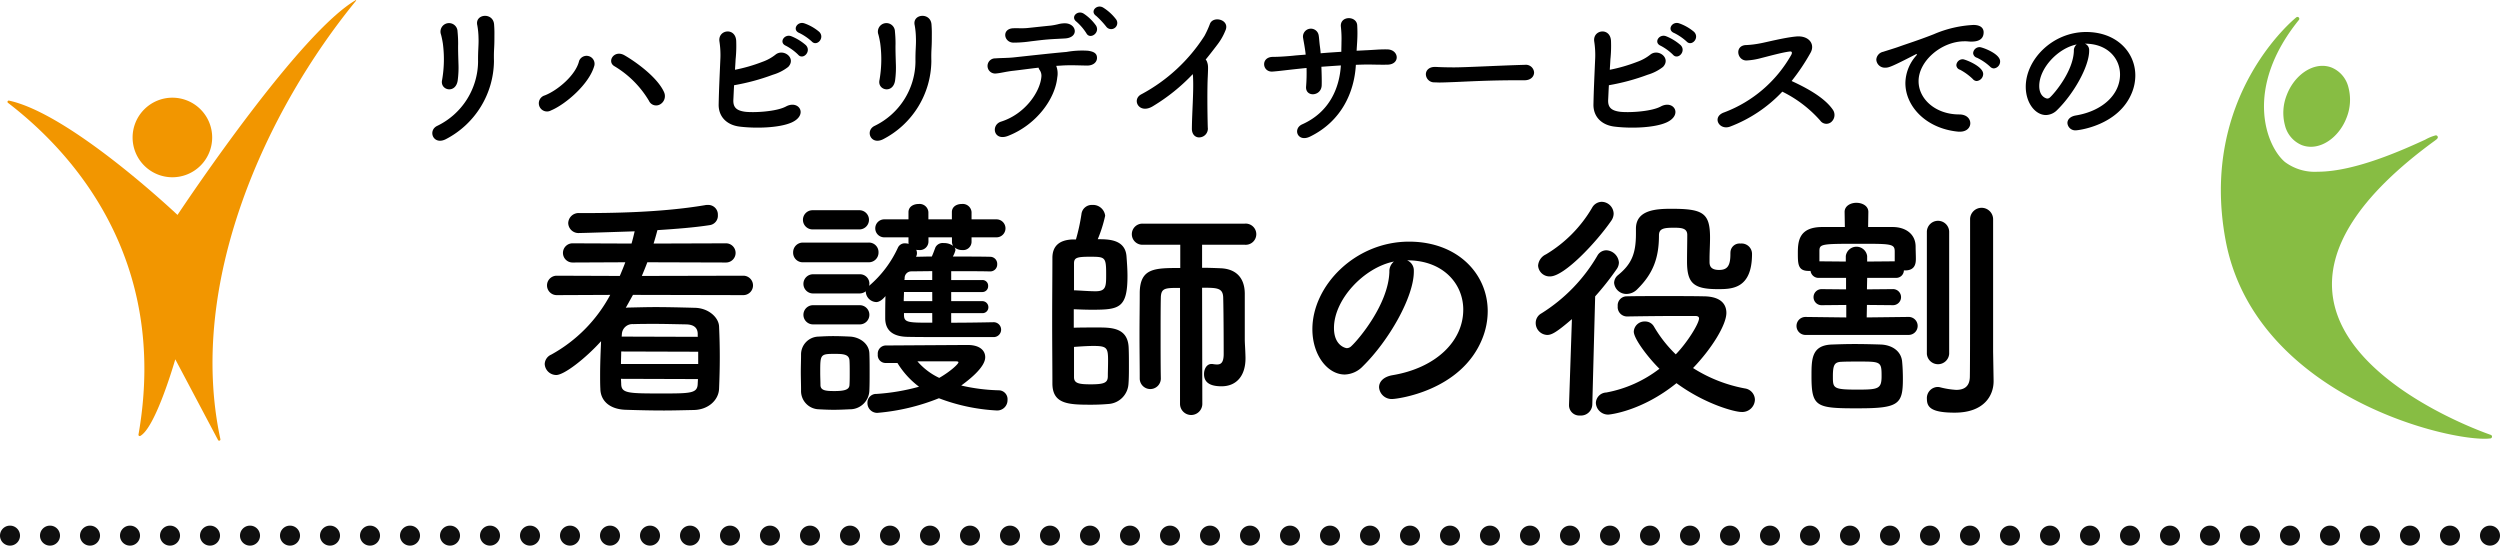 <svg height="109.2" viewBox="0 0 500.346 109.2" width="500.346" xmlns="http://www.w3.org/2000/svg" xmlns:xlink="http://www.w3.org/1999/xlink"><clipPath id="a"><path d="m0 0h497.248v88.2h-497.248z"/></clipPath><g clip-path="url(#a)" transform="translate(1.5)"><g fill-rule="evenodd"><path d="m496.995 87.031c-.287-.1-28.821-9.793-31.565-27.387-1.543-9.892 5.27-20.457 20.25-31.4.531-.387.8-.582.7-.895a.417.417 0 0 0 -.377-.266 8.77 8.77 0 0 0 -2.131.873c-4.191 1.918-14.005 6.412-21.49 6.412a9.986 9.986 0 0 1 -6.584-1.95c-3.765-3.171-8.284-14.731 2.8-28.428a.368.368 0 0 0 -.514-.521c-.2.153-19.561 15.72-14.15 44.646 3.013 16.1 14.893 25.785 24.329 31.08 11.189 6.276 22.771 8.615 27.443 8.615a9.9 9.9 0 0 0 1.218-.064.365.365 0 0 0 .322-.33.369.369 0 0 0 -.251-.385" fill="#87bd43"/><path d="m456.177 18.991a9.678 9.678 0 0 0 -.365 6.115 5.733 5.733 0 0 0 3.375 3.938 5.062 5.062 0 0 0 1.817.332c2.889 0 5.823-2.39 7.132-5.813a9.678 9.678 0 0 0 .365-6.115 5.738 5.738 0 0 0 -3.377-3.938 5.054 5.054 0 0 0 -1.817-.332c-2.889 0-5.821 2.39-7.13 5.813" fill="#87bd43"/><g fill="#f29600"><path d="m69.743 0c-11.218 6.5-33.369 39.494-35.717 43.014-2.293-2.149-21.978-20.342-33.72-22.877a.262.262 0 0 0 -.054-.006.252.252 0 0 0 -.153.453c12.429 9.52 32.348 30.8 26.117 66.391a.251.251 0 0 0 .249.295.268.268 0 0 0 .126-.032c2.812-1.612 6.186-12.585 6.992-15.326l8.556 16.155a.251.251 0 0 0 .223.133.265.265 0 0 0 .087-.015.252.252 0 0 0 .16-.29c-6.749-31.416 9.254-65.924 27.177-87.786z"/><path d="m25.038 27.513a7.963 7.963 0 1 0 7.962-7.962 7.971 7.971 0 0 0 -7.962 7.962"/></g></g><path d="m125.179 59.017-1.44 2.592.24-.048c2.256-.047 3.936-.1 5.616-.1 2.256 0 4.465.048 7.969.143 2.736.048 4.753 1.92 4.848 3.7.1 2.208.144 4.224.144 6.192 0 2.017-.048 4.032-.144 6.337-.1 2.208-2.112 4.177-5.088 4.224-2.352.048-4.176.1-5.9.1-2.448 0-4.656-.048-7.68-.143-3.265-.1-5.04-1.825-5.089-4.177-.048-.96-.048-1.872-.048-2.784 0-2.305.1-4.561.192-6.769-3.12 3.456-7.392 6.769-8.976 6.769a2.321 2.321 0 0 1 -2.305-2.208 2.146 2.146 0 0 1 1.3-1.872 29.5 29.5 0 0 0 11.81-11.954l-10.706.048a1.944 1.944 0 1 1 0-3.888l12.625.048c.384-.913.769-1.825 1.1-2.737l-10.513.049a1.921 1.921 0 1 1 0-3.841l11.761.048c.24-.815.432-1.632.624-2.448-.048 0-9.985.336-11.041.336a2.057 2.057 0 0 1 -2.256-1.968 2.08 2.08 0 0 1 2.3-2.017c6.385 0 16.273-.1 25.058-1.584a2.2 2.2 0 0 1 .528-.047 1.922 1.922 0 0 1 2.064 2.016 1.892 1.892 0 0 1 -1.584 2.016c-3.072.48-6.768.768-10.512 1.008-.241.912-.481 1.776-.769 2.688l14.449-.048a1.921 1.921 0 1 1 0 3.841l-15.7-.049c-.336.912-.72 1.824-1.1 2.737l20.306-.048a1.944 1.944 0 1 1 0 3.888zm13.057 11.377-15.409-.047c0 .815-.048 1.679-.048 2.5h15.457zm-.048 5.473-15.409-.049.048.96c0 1.969 1.343 1.969 8.352 1.969 5.665 0 6.913-.048 6.961-1.969zm-.048-9.121c-.048-1.1-.72-1.776-2.256-1.824-2.688-.048-4.417-.1-6.432-.1-1.2 0-2.545 0-4.225.048a2.111 2.111 0 0 0 -2.256 1.872l-.049.624 15.218.048z"/><path d="m159.3 52.488a1.914 1.914 0 0 1 -2.064-1.967 1.94 1.94 0 0 1 2.064-1.968h12.961a1.914 1.914 0 0 1 2.065 1.968 1.938 1.938 0 0 1 -2.065 1.967zm9.217 29.427c-1.008.048-2.064.1-3.12.1s-2.065-.049-3.024-.1a3.657 3.657 0 0 1 -3.552-3.792c0-1.248-.049-2.5-.049-3.7s.049-2.353.049-3.408a3.574 3.574 0 0 1 3.5-3.649c.912-.048 1.872-.1 2.832-.1 1.2 0 2.4.047 3.505.1 1.824.1 3.792 1.344 3.839 3.408.048 1.105.048 2.4.048 3.7s0 2.544-.048 3.6a3.882 3.882 0 0 1 -3.984 3.84m-7.393-36a1.92 1.92 0 0 1 0-3.84h9.313a1.921 1.921 0 1 1 0 3.84zm27.747 16.754v1.92c2.976 0 6.048-.048 8.544-.1a1.489 1.489 0 0 1 0 2.977c-13.777 0-14.977 0-17.281-.048-2.592-.048-4.416-1.008-4.465-3.648 0-1.153 0-2.832.049-4.513-.961 1.2-1.728 1.2-1.824 1.2a2.184 2.184 0 0 1 -2.112-2.015v-.141a2.058 2.058 0 0 1 -1.248.433h-9.314a1.92 1.92 0 0 1 0-3.841h9.314a1.875 1.875 0 0 1 1.967 1.92c0 .144-.047.24-.047.385a22.137 22.137 0 0 0 5.76-7.633 1.5 1.5 0 0 1 1.44-.865 3.705 3.705 0 0 1 .72.1.952.952 0 0 1 -.047-.384v-.915h-4.849a1.8 1.8 0 1 1 0-3.6h4.849v-1.44c0-1.1 1.007-1.633 2.015-1.633a1.765 1.765 0 0 1 1.969 1.633v1.44h4.7v-1.44c0-1.1.96-1.633 1.968-1.633a1.765 1.765 0 0 1 1.969 1.633v1.44h4.992a1.8 1.8 0 1 1 0 3.6h-4.992v.912a1.679 1.679 0 0 1 -1.872 1.632 2.382 2.382 0 0 1 -1.537-.527 1 1 0 0 1 .192.527 4.847 4.847 0 0 1 -.528 1.3c2.688 0 5.329 0 7.489.048a1.41 1.41 0 0 1 1.391 1.488 1.383 1.383 0 0 1 -1.439 1.44h-.04c-2.16-.048-4.945-.048-7.729-.048v1.776h6.193a1.131 1.131 0 0 1 1.2 1.2 1.156 1.156 0 0 1 -1.2 1.2h-6.193v1.824h6.193a1.209 1.209 0 0 1 1.248 1.248 1.162 1.162 0 0 1 -1.248 1.152zm-27.651 2.256a1.92 1.92 0 0 1 0-3.841h9.314a1.921 1.921 0 1 1 0 3.841zm7.345 9.7c0-.912 0-1.823-.048-2.5-.1-1.2-1.2-1.3-2.928-1.3-2.928 0-2.928.1-2.928 3.744 0 .913.047 1.825.047 2.545.048 1.056 1.1 1.152 2.785 1.152 2.064 0 2.976-.288 3.024-1.2.048-.672.048-1.584.048-2.449m7.153-1.967a1.563 1.563 0 0 1 -1.536-1.729 1.632 1.632 0 0 1 1.536-1.775s15.362-.1 16.465-.1c2.4 0 3.5 1.1 3.5 2.448 0 2.065-3.36 4.609-4.8 5.665a37.012 37.012 0 0 0 7.633.96 1.779 1.779 0 0 1 1.632 1.92 2.064 2.064 0 0 1 -2.208 2.112 37.876 37.876 0 0 1 -11.522-2.448 42.564 42.564 0 0 1 -12.337 2.929 1.954 1.954 0 0 1 -1.967-2.017 1.745 1.745 0 0 1 1.824-1.776 41.834 41.834 0 0 0 8.5-1.44 16.93 16.93 0 0 1 -4.32-4.752zm9.361-14.209h-5.655c0 .576-.049 1.2-.049 1.824h5.713zm0 4.224h-5.655v.336c0 1.584.815 1.584 5.664 1.584zm0-8.4-4.128.048a1.328 1.328 0 0 0 -1.393 1.392l-.048.336h5.569zm3.945-6.764h-4.7v.912a1.721 1.721 0 0 1 -1.92 1.628 1.962 1.962 0 0 1 -.527-.048 1.553 1.553 0 0 1 .143.672 1.358 1.358 0 0 1 -.192.721c1.009 0 2.064-.048 3.169-.048.24-.528.432-1.057.72-1.824a1.637 1.637 0 0 1 1.68-.864 3 3 0 0 1 1.872.576 1.491 1.491 0 0 1 -.24-.817zm1.3 25.011c0-.192-.384-.192-.672-.192h-7.537a13.133 13.133 0 0 0 4.369 3.312c2.256-1.3 3.84-2.784 3.84-3.12"/><path d="m213.835 47.929a38.935 38.935 0 0 0 1.1-5.041 2.078 2.078 0 0 1 2.16-1.872 2.45 2.45 0 0 1 2.592 2.16 26.984 26.984 0 0 1 -1.488 4.7c2.112 0 5.521 0 5.76 3.457.1 1.344.192 2.687.192 3.888 0 6.48-1.679 6.768-7.1 6.768-1.2 0-2.448-.048-3.649-.1v3.7c1.441-.048 3.12-.048 4.7-.048 2.833 0 6.194 0 6.29 4.177.047 1.1.047 2.351.047 3.6 0 1.2 0 2.449-.095 3.6a4.285 4.285 0 0 1 -4.033 3.936c-1.2.1-2.3.144-3.408.144-4.56 0-7.777-.1-7.777-4.273 0-3.215-.048-7.824-.048-12.48 0-4.705.048-9.361.048-12.625 0-2.353 1.345-3.6 4.08-3.7zm-.385 10.171c1.345.048 2.977.192 4.321.192 2.112 0 2.112-1.008 2.112-3.408 0-3.456-.192-3.5-3.264-3.5-2.593 0-3.169.191-3.169 1.344zm0 17.377c0 1.248.96 1.441 3.361 1.441 2.736 0 3.408-.336 3.408-1.632 0-.816.048-1.969.048-3.072 0-2.593-.192-2.977-2.928-2.977-1.2 0-2.593.1-3.889.193zm21.218-17.857c-2.928 0-3.744 0-3.84 1.824-.048 2.065-.048 4.9-.048 7.825s0 5.953.048 8.5v.047a2.113 2.113 0 0 1 -4.224 0c0-2.687-.048-5.712-.048-8.688 0-3.025.048-5.952.048-8.5.047-4.992 2.976-4.992 8.112-4.992v-4.652h-7.488a2.114 2.114 0 1 1 0-4.224h20.4a2.12 2.12 0 1 1 0 4.224h-8.545v4.609c1.3 0 2.544.048 3.792.1 2.88.145 4.7 1.777 4.753 4.994v9.264c0 .816.1 1.777.143 3.552v.24c0 3.313-1.679 5.569-4.8 5.569-2.64 0-3.5-1.008-3.5-2.449 0-1.007.528-2.015 1.488-2.015h.191a5.892 5.892 0 0 0 .913.1c.768 0 1.344-.335 1.344-2.112 0 0 0-7.824-.1-11.377-.1-1.872-1.3-1.872-4.224-1.872l.048 23.282a2.233 2.233 0 0 1 -4.465 0z"/><path d="m291.356 61.993c0-5.328-4.176-9.888-11.137-9.888h-.1a2.17 2.17 0 0 1 1.343 2.016v.241c0 5.04-4.944 13.776-10.224 18.961a5.207 5.207 0 0 1 -3.6 1.632c-3.408 0-6.48-3.84-6.48-9.073 0-8.688 8.545-17.521 19.345-17.521 9.7 0 15.746 6.432 15.746 13.921a14.713 14.713 0 0 1 -1.056 5.424c-4.225 10.658-17.282 12.145-17.954 12.145a2.525 2.525 0 0 1 -2.737-2.352c0-1.056.817-2.064 2.641-2.4 8.736-1.441 14.209-6.816 14.209-13.106m-13.873-9.648c-6 1.2-12 7.585-12 13.3 0 3.6 2.4 4.032 2.544 4.032a1.271 1.271 0 0 0 .912-.384c1.441-1.3 7.441-8.4 7.633-14.881a2.483 2.483 0 0 1 .912-2.064"/><path d="m313.1 63.866c-3.121 2.688-4.081 3.169-4.945 3.169a2.386 2.386 0 0 1 -2.3-2.4 2.172 2.172 0 0 1 1.145-1.92 33.477 33.477 0 0 0 11.184-11.522 2.064 2.064 0 0 1 1.777-1.1 2.646 2.646 0 0 1 2.544 2.448 2.328 2.328 0 0 1 -.432 1.3 55.748 55.748 0 0 1 -4.32 5.472l-.574 21.687a2.274 2.274 0 0 1 -2.449 2.16 2.051 2.051 0 0 1 -2.208-2.064v-.096zm-4.369-8.544a2.306 2.306 0 0 1 -2.4-2.16 2.707 2.707 0 0 1 1.584-2.257 26.363 26.363 0 0 0 9.217-9.313 2.241 2.241 0 0 1 1.92-1.2 2.43 2.43 0 0 1 2.4 2.353 2.562 2.562 0 0 1 -.48 1.439c-3.024 4.369-9.409 11.138-12.241 11.138m15.362 8.017a1.883 1.883 0 0 1 -1.825-2.065 1.807 1.807 0 0 1 1.728-1.968c1.969-.049 4.705-.049 7.537-.049s5.761 0 8.017.049c3.36.048 4.464 1.584 4.464 3.312 0 2.4-2.928 7.153-6.672 11.041a29.316 29.316 0 0 0 10.368 4.081 2.324 2.324 0 0 1 2.015 2.26 2.534 2.534 0 0 1 -2.736 2.448c-1.3 0-7.2-1.536-12.961-5.761-7.009 5.665-13.441 6.289-13.633 6.289a2.452 2.452 0 0 1 -2.5-2.352 2.156 2.156 0 0 1 2.065-2.065 24.826 24.826 0 0 0 10.66-4.759c-2.112-2.064-5.137-5.953-5.137-7.44a2.148 2.148 0 0 1 2.256-2.017 2 2 0 0 1 1.777 1.008 25.691 25.691 0 0 0 4.368 5.569c2.257-2.3 4.657-6.145 4.657-7.2 0-.431-.481-.48-.769-.48h-3.408c-3.408 0-7.44.049-10.224.1zm20.737-12.77a1.814 1.814 0 0 1 2.017-1.824 2.082 2.082 0 0 1 2.3 2.064c0 7.057-4.08 7.057-6.864 7.057-4.849 0-6.144-1.2-6.144-5.521 0-1.776.047-3.888.047-5.328 0-1.392-1.248-1.44-2.736-1.44-2.016 0-2.928.192-2.928 1.536 0 4.464-1.152 7.633-4.321 10.753a3.023 3.023 0 0 1 -2.111.96 2.45 2.45 0 0 1 -2.545-2.208 2.065 2.065 0 0 1 .816-1.584c2.641-2.16 3.553-4.225 3.553-8.257v-1.008c0-3.745 3.984-3.984 7.1-3.984 6.288 0 7.729.815 7.729 5.76 0 1.536-.1 2.88-.1 4.224v.672c0 .864.336 1.584 1.92 1.584 1.632 0 2.256-.815 2.256-3.168v-.288z"/><path d="m359.849 67.034a1.8 1.8 0 0 1 0-3.6l8.161.1v-2.5l-4.944.048a1.608 1.608 0 1 1 0-3.216l4.9.048v-2.3h-5.424a1.6 1.6 0 0 1 -1.68-1.393h-.384c-2.16 0-2.16-1.393-2.16-3.648 0-2.449.336-5.088 4.8-5.137h4.608l-.049-2.976v-.048c0-1.2 1.2-1.824 2.352-1.824 1.2 0 2.4.624 2.4 1.824v.048l-.047 2.976h4.9c2.593 0 4.608 1.392 4.608 3.936 0 .672.048 1.584.048 2.449 0 1.1-.288 2.3-2.16 2.3h-.24a1.518 1.518 0 0 1 -1.583 1.489h-5.76l-.05 2.3 5.137-.048a1.61 1.61 0 1 1 0 3.216l-5.137-.048-.048 2.5 8.4-.1a1.8 1.8 0 0 1 0 3.6zm10.658 14.69c-8.5 0-9.458-.192-9.458-6.433 0-3.408 0-6.193 4.081-6.337 1.344-.048 2.88-.1 4.417-.1 1.919 0 3.84.047 5.375.1 2.353.1 4.129 1.393 4.273 3.5.1 1.009.145 2.257.145 3.409 0 5.04-.865 5.857-8.833 5.857m7.2-31.347c0-1.536-.574-1.585-6.624-1.585-8.3 0-8.449 0-8.449 1.585v1.927l5.281.048v-1.1a2.156 2.156 0 0 1 4.274 0v1.1l5.518-.048zm-7.1 21.986c-1.249 0-2.5 0-3.5.047-1.44.048-1.776.577-1.776 2.929s.047 2.64 4.8 2.64c4.274 0 4.946-.1 4.946-2.688 0-2.881-.146-2.928-4.465-2.928m26.883 3.84v.1c0 2.88-1.921 6.288-7.778 6.288-4.657 0-5.569-1.055-5.569-2.736a2.225 2.225 0 0 1 2.064-2.4 1.976 1.976 0 0 1 .529.048 16.581 16.581 0 0 0 3.263.529c1.441 0 2.69-.529 2.737-2.593.049-1.777.049-15.121.049-24.05v-7.585a2.306 2.306 0 0 1 4.608 0v26.595zm-13.356-29.855a2.234 2.234 0 0 1 4.465 0v24.482a2.239 2.239 0 0 1 -4.465 0z"/><path d="m86.021 25.184a14.458 14.458 0 0 0 8.159-12.81c-.03-2.4.151-3.33.09-4.8a15.589 15.589 0 0 0 -.239-2.49c-.571-2.34 3.209-2.7 3.359-.15.09 1.26.06 1.71.06 2.64 0 1.08-.03 1.62-.06 2.19s-.059 1.23-.03 2.49a17.813 17.813 0 0 1 -9.629 15.6c-2.521 1.289-3.69-1.741-1.71-2.67m.96-9.18a24.077 24.077 0 0 0 .149-7.32c-.089-.57-.21-1.17-.359-1.74a1.707 1.707 0 1 1 3.3-.63 24.206 24.206 0 0 1 .12 2.49c-.03 1.17.029 2.67.06 3.84a19.343 19.343 0 0 1 -.151 3.48c-.42 2.73-3.6 1.949-3.119-.12"/><path d="m107.531 19.094c2.55-.99 6.21-4.05 6.871-6.9a1.6 1.6 0 0 1 3.059.9c-.99 3.72-5.79 7.8-8.67 9a1.639 1.639 0 1 1 -1.26-3m20.85 1.08a19.9 19.9 0 0 0 -6.87-6.9c-1.65-.9-.12-3.39 1.95-2.22 2.1 1.2 6.6 4.349 7.949 7.41a1.9 1.9 0 0 1 -.809 2.43 1.573 1.573 0 0 1 -2.22-.72"/><path d="m145.272 19.994c-.061 1.44.569 2.13 2.339 2.37 1.71.21 6.24 0 8.19-1.05 2.609-1.41 4.5 1.71 1.109 3.21-2.519 1.11-7.319 1.2-10.409.81-2.609-.33-4.229-2.04-4.17-4.47.061-2.97.18-5.31.33-8.819a17.748 17.748 0 0 0 -.18-3.781c-.3-2.339 3.18-2.849 3.36-.12a25.692 25.692 0 0 1 -.12 3.75c-.03.75-.09 1.441-.119 2.071a32.417 32.417 0 0 0 5.489-1.59 9.066 9.066 0 0 0 2.58-1.41c1.59-1.35 4.26.66 2.58 2.429a9.237 9.237 0 0 1 -3.061 1.561 43.032 43.032 0 0 1 -7.769 2.1c-.06.93-.09 1.86-.149 2.94m10.528-10.83c-1.5-.63-.33-2.43 1.05-1.92a10.052 10.052 0 0 1 2.939 1.8c1.171 1.229-.569 3.059-1.56 1.889a10.313 10.313 0 0 0 -2.429-1.769m2.7-2.55c-1.53-.6-.45-2.4.96-1.95a9.39 9.39 0 0 1 3 1.71c1.2 1.2-.48 3.03-1.5 1.92a10.768 10.768 0 0 0 -2.46-1.68"/><path d="m173.561 25.184a14.458 14.458 0 0 0 8.159-12.81c-.03-2.4.151-3.33.09-4.8a15.588 15.588 0 0 0 -.239-2.49c-.571-2.34 3.209-2.7 3.359-.15.09 1.26.06 1.71.06 2.64 0 1.08-.03 1.62-.06 2.19s-.059 1.23-.03 2.49a17.813 17.813 0 0 1 -9.629 15.6c-2.521 1.289-3.69-1.741-1.71-2.67m.96-9.18a24.077 24.077 0 0 0 .149-7.32c-.089-.57-.21-1.17-.359-1.74a1.707 1.707 0 1 1 3.3-.63 24.2 24.2 0 0 1 .12 2.49c-.03 1.17.029 2.67.06 3.84a19.343 19.343 0 0 1 -.151 3.48c-.42 2.73-3.6 1.949-3.119-.12"/><path d="m210.1 15.493c-.42 4.29-4.17 9.481-9.839 11.7-2.91 1.139-3.51-2.191-1.41-2.851 4.77-1.5 7.8-5.909 8.069-8.969a2.006 2.006 0 0 0 -.36-1.381 1.554 1.554 0 0 1 -.21-.449c-1.829.21-3.539.449-4.859.6-1.71.179-2.76.51-3.72.57a1.518 1.518 0 1 1 -.03-3.03c1.08-.09 2.46-.06 3.78-.21 2.279-.24 7.319-.81 10.44-1.08a17.943 17.943 0 0 1 4.259-.24c1.35.18 1.86.63 1.83 1.5-.03.75-.69 1.47-1.98 1.47-1.83-.03-3.449-.12-5.159 0-.33.03-.66.03-1.021.06a4.226 4.226 0 0 1 .21 2.309m-1.17-7.649c-1.769.12-2.729.27-4.08.42a24.024 24.024 0 0 1 -3.539.27c-1.92-.03-2.4-2.79 0-2.879 1.05-.031 1.89.059 2.97-.061 1.439-.149 2.79-.3 4.59-.48a13.169 13.169 0 0 0 1.41-.27 5.238 5.238 0 0 1 1.439-.18c2.281.09 2.76 2.85-.059 3.031-.991.059-1.741.089-2.731.149m6.99-1.2a10.771 10.771 0 0 0 -1.95-2.28c-1.32-.959.21-2.429 1.44-1.62a9.335 9.335 0 0 1 2.46 2.4c.841 1.47-1.26 2.85-1.95 1.5m4.02-1.26a17.784 17.784 0 0 0 -2.04-2.189c-1.35-.9.12-2.43 1.38-1.68a9.728 9.728 0 0 1 2.55 2.309 1.225 1.225 0 0 1 -1.89 1.56"/><path d="m229.241 21.253c-2.79 1.71-4.35-1.38-2.28-2.4a34.025 34.025 0 0 0 12.6-11.67 18.9 18.9 0 0 0 1.08-2.369c.63-1.771 4.14-.871 3.09 1.349a11.692 11.692 0 0 1 -1.469 2.61c-.84 1.11-1.651 2.16-2.46 3.15a1.123 1.123 0 0 1 .27.45c.239.66.239.93.149 2.97-.12 2.34-.089 6.9 0 10.139a1.751 1.751 0 0 1 -1.589 2.01c-.781.09-1.62-.48-1.59-1.8.03-3.21.36-7.169.24-10.019a7.146 7.146 0 0 0 -.061-.84 37.78 37.78 0 0 1 -7.979 6.419"/><path d="m262.961 13.364c.061 1.5.09 2.88.061 3.69-.061 2.28-3.331 2.46-3.121.241a34.643 34.643 0 0 0 .09-3.691c-.9.09-1.71.18-2.309.24-2.431.27-3.571.42-4.5.48-2.071.15-2.43-2.909.059-2.939 1.2 0 2.91-.121 4.111-.241.479-.059 1.349-.12 2.46-.21-.031-.42-.09-.809-.151-1.2-.12-.809-.269-1.559-.36-2.13a1.581 1.581 0 1 1 3.12-.51c.09.51.12 1.26.24 2.161.06.45.12.9.151 1.41 1.319-.12 2.759-.21 4.139-.3 0-.66.03-1.29.03-1.95a20.879 20.879 0 0 0 -.12-3.06c-.24-2.25 3.18-2.25 3.27-.27a26.46 26.46 0 0 1 0 3.059c-.03.66-.09 1.351-.12 2.01.63-.029 1.23-.06 1.769-.09 1.561-.059 2.821-.21 4.351-.179 2.4.03 2.67 3.03.029 3.059-1.619.03-2.639-.029-4.019-.029-.72 0-1.5.029-2.281.059-.3 5.43-2.849 11.28-9.178 14.369-2.491 1.2-3.511-1.589-1.561-2.459 5.58-2.49 7.47-7.44 7.74-11.79-1.35.09-2.67.18-3.9.27"/><path d="m303.581 16.064h-1.561c-5.729 0-10.109.271-12.479.36-1.56.06-2.37.09-2.97.09-.36 0-.63-.03-.96-.03a1.66 1.66 0 0 1 -1.74-1.62c0-.75.6-1.47 1.8-1.47h.181c1.109.061 2.429.09 3.629.09 2.46 0 8.88-.359 14.16-.51h.059a1.644 1.644 0 0 1 1.83 1.53c0 .78-.63 1.56-1.92 1.56z"/><path d="m320.352 19.994c-.061 1.44.569 2.13 2.339 2.37 1.71.21 6.24 0 8.19-1.05 2.609-1.41 4.5 1.71 1.109 3.21-2.519 1.11-7.319 1.2-10.409.81-2.609-.33-4.229-2.04-4.17-4.47.061-2.97.18-5.31.33-8.819a17.749 17.749 0 0 0 -.18-3.781c-.3-2.339 3.18-2.849 3.36-.12a25.692 25.692 0 0 1 -.12 3.75c-.03.75-.09 1.441-.119 2.071a32.417 32.417 0 0 0 5.489-1.59 9.066 9.066 0 0 0 2.58-1.41c1.59-1.35 4.26.66 2.58 2.429a9.237 9.237 0 0 1 -3.061 1.561 43.031 43.031 0 0 1 -7.769 2.1c-.06.93-.09 1.86-.149 2.94m10.529-10.83c-1.5-.63-.33-2.43 1.05-1.92a10.052 10.052 0 0 1 2.939 1.8c1.171 1.229-.569 3.059-1.56 1.889a10.313 10.313 0 0 0 -2.429-1.769m2.7-2.55c-1.53-.6-.45-2.4.96-1.95a9.389 9.389 0 0 1 3 1.71c1.2 1.2-.48 3.03-1.5 1.92a10.767 10.767 0 0 0 -2.46-1.68"/><path d="m344.771 25.333c-2.22.84-3.75-1.979-1.17-2.85a25.9 25.9 0 0 0 13.409-11.519c.24-.481.09-.691-.269-.66-1.471.15-4.89 1.11-5.67 1.29a13.65 13.65 0 0 1 -3.03.51c-1.92.03-2.46-3.09.03-3.09a18.556 18.556 0 0 0 2.67-.33c1.08-.18 4.71-1.14 7.229-1.38 2.55-.241 3.87 1.53 2.88 3.27a41.234 41.234 0 0 1 -3.779 5.64c2.819 1.29 6.51 3.239 8.22 5.7a1.847 1.847 0 0 1 -.271 2.49 1.5 1.5 0 0 1 -2.22-.27 24.576 24.576 0 0 0 -7.59-5.789 28.03 28.03 0 0 1 -10.439 6.989"/><path d="m390.761 26.354h-.3c-6.51-.6-10.62-5.1-10.62-9.72a8.445 8.445 0 0 1 2.16-5.49.623.623 0 0 0 .15-.27.065.065 0 0 0 -.06-.061 1.023 1.023 0 0 0 -.3.121c-4.71 2.429-5.279 2.61-5.939 2.61a1.708 1.708 0 0 1 -1.831-1.62 1.72 1.72 0 0 1 1.38-1.56c.63-.211 2.34-.72 3.241-1.051 1.409-.509 3.9-1.29 6.869-2.459a22.9 22.9 0 0 1 7.95-1.86c1.5 0 2.04.69 2.04 1.47 0 1.53-1.261 1.86-2.4 1.86a5.537 5.537 0 0 1 -.69-.03 5.789 5.789 0 0 0 -.721-.03c-4.649 0-9.209 3.96-9.209 7.979 0 3.6 3.42 6.66 8.129 6.66 1.5 0 2.221.87 2.221 1.77 0 .84-.69 1.681-2.07 1.681m2.58-10.531a11.368 11.368 0 0 0 -2.55-1.859 1.007 1.007 0 0 1 -.75-.93 1.269 1.269 0 0 1 1.319-1.171c.391 0 4.05 1.381 4.05 2.941a1.433 1.433 0 0 1 -1.289 1.41 1.034 1.034 0 0 1 -.78-.391m3.449-2.489a10.558 10.558 0 0 0 -2.609-1.771 1.041 1.041 0 0 1 -.781-.929 1.294 1.294 0 0 1 1.321-1.2c.479 0 4.08 1.29 4.08 2.85a1.385 1.385 0 0 1 -1.261 1.409 1.1 1.1 0 0 1 -.75-.359"/><path d="m422.8 14.924c0-3.33-2.61-6.179-6.96-6.179h-.06a1.356 1.356 0 0 1 .84 1.259v.15c0 3.15-3.09 8.61-6.389 11.849a3.253 3.253 0 0 1 -2.25 1.021c-2.13 0-4.05-2.4-4.05-5.67 0-5.43 5.34-10.949 12.089-10.949 6.06 0 9.839 4.019 9.839 8.7a9.176 9.176 0 0 1 -.66 3.39c-2.639 6.66-10.8 7.589-11.218 7.589a1.576 1.576 0 0 1 -1.71-1.469c0-.66.509-1.29 1.649-1.5 5.46-.9 8.88-4.26 8.88-8.19m-8.67-6.03c-3.75.75-7.5 4.74-7.5 8.31 0 2.25 1.5 2.52 1.591 2.52a.792.792 0 0 0 .569-.24c.9-.81 4.651-5.25 4.771-9.3a1.551 1.551 0 0 1 .569-1.29"/></g><path d="m496.346 2h-.005a2 2 0 0 1 -2-2 2 2 0 0 1 2-2h.005a2 2 0 0 1 2 2 2 2 0 0 1 -2 2zm-8.005 0h-.005a2 2 0 0 1 -2-2 2 2 0 0 1 2-2h.005a2 2 0 0 1 2 2 2 2 0 0 1 -2 2zm-8.005 0h-.006a2 2 0 0 1 -2-2 2 2 0 0 1 2-2h.006a2 2 0 0 1 2 2 2 2 0 0 1 -2 2zm-8.006 0h-.005a2 2 0 0 1 -2-2 2 2 0 0 1 2-2h.005a2 2 0 0 1 2 2 2 2 0 0 1 -2 2zm-8.005 0h-.005a2 2 0 0 1 -2-2 2 2 0 0 1 2-2h.005a2 2 0 0 1 2 2 2 2 0 0 1 -2.001 2zm-8.005 0h-.005a2 2 0 0 1 -2-2 2 2 0 0 1 2-2h.005a2 2 0 0 1 2 2 2 2 0 0 1 -2.001 2zm-8.005 0h-.005a2 2 0 0 1 -2-2 2 2 0 0 1 2-2h.005a2 2 0 0 1 2 2 2 2 0 0 1 -2.001 2zm-8.005 0h-.01a2 2 0 0 1 -2-2 2 2 0 0 1 2-2h.006a2 2 0 0 1 2 2 2 2 0 0 1 -1.998 2zm-8.01 0a2 2 0 0 1 -2-2 2 2 0 0 1 2-2h.005a2 2 0 0 1 2 2 2 2 0 0 1 -2.005 2zm-8 0h-.005a2 2 0 0 1 -2-2 2 2 0 0 1 2-2h.005a2 2 0 0 1 2 2 2 2 0 0 1 -2 2zm-8.005 0h-.005a2 2 0 0 1 -2-2 2 2 0 0 1 2-2h.005a2 2 0 0 1 2 2 2 2 0 0 1 -2.003 2zm-8.005 0h-.006a2 2 0 0 1 -2-2 2 2 0 0 1 2-2h.006a2 2 0 0 1 2 2 2 2 0 0 1 -2.004 2zm-8.01 0h-.005a2 2 0 0 1 -2-2 2 2 0 0 1 2-2h.005a2 2 0 0 1 2 2 2 2 0 0 1 -2 2zm-8.005 0h-.005a2 2 0 0 1 -2-2 2 2 0 0 1 2-2h.005a2 2 0 0 1 2 2 2 2 0 0 1 -2 2zm-8.005 0h-.005a2 2 0 0 1 -2-2 2 2 0 0 1 2-2h.005a2 2 0 0 1 2 2 2 2 0 0 1 -2 2zm-8.005 0h-.005a2 2 0 0 1 -2-2 2 2 0 0 1 2-2h.005a2 2 0 0 1 2 2 2 2 0 0 1 -2.001 2zm-8.005 0h-.006a2 2 0 0 1 -2-2 2 2 0 0 1 2-2h.006a2 2 0 0 1 2 2 2 2 0 0 1 -2.001 2zm-8.006 0h-.005a2 2 0 0 1 -2-2 2 2 0 0 1 2-2h.005a2 2 0 0 1 2 2 2 2 0 0 1 -2.001 2zm-8.005 0h-.005a2 2 0 0 1 -2-2 2 2 0 0 1 2-2h.005a2 2 0 0 1 2 2 2 2 0 0 1 -2.002 2zm-8.005 0h-.005a2 2 0 0 1 -2-2 2 2 0 0 1 2-2h.005a2 2 0 0 1 2 2 2 2 0 0 1 -2.002 2zm-8.005 0h-.006a2 2 0 0 1 -2-2 2 2 0 0 1 2-2h.006a2 2 0 0 1 2 2 2 2 0 0 1 -2.002 2zm-8.006 0h-.005a2 2 0 0 1 -2-2 2 2 0 0 1 2-2h.005a2 2 0 0 1 2 2 2 2 0 0 1 -2.002 2zm-8.005 0h-.005a2 2 0 0 1 -2-2 2 2 0 0 1 2-2h.005a2 2 0 0 1 2 2 2 2 0 0 1 -2.003 2zm-8.008 0h-.005a2 2 0 0 1 -2-2 2 2 0 0 1 2-2h.005a2 2 0 0 1 2 2 2 2 0 0 1 -2 2zm-8.005 0h-.005a2 2 0 0 1 -2-2 2 2 0 0 1 2-2h.005a2 2 0 0 1 2 2 2 2 0 0 1 -2 2zm-8.005 0h-.01a2 2 0 0 1 -2-2 2 2 0 0 1 2-2h.006a2 2 0 0 1 2 2 2 2 0 0 1 -1.997 2zm-8.01 0a2 2 0 0 1 -2-2 2 2 0 0 1 2-2h.005a2 2 0 0 1 2 2 2 2 0 0 1 -2.005 2zm-8 0h-.005a2 2 0 0 1 -2-2 2 2 0 0 1 2-2h.005a2 2 0 0 1 2 2 2 2 0 0 1 -2 2zm-8.005 0h-.005a2 2 0 0 1 -2-2 2 2 0 0 1 2-2h.005a2 2 0 0 1 2 2 2 2 0 0 1 -2.002 2zm-8.005 0h-.006a2 2 0 0 1 -2-2 2 2 0 0 1 2-2h.006a2 2 0 0 1 2 2 2 2 0 0 1 -2.003 2zm-8.006 0h-.005a2 2 0 0 1 -2-2 2 2 0 0 1 2-2h.005a2 2 0 0 1 2 2 2 2 0 0 1 -2.003 2zm-8.005 0h-.005a2 2 0 0 1 -2-2 2 2 0 0 1 2-2h.005a2 2 0 0 1 2 2 2 2 0 0 1 -2.003 2zm-8.005 0h-.006a2 2 0 0 1 -2-2 2 2 0 0 1 2-2h.006a2 2 0 0 1 2 2 2 2 0 0 1 -2.003 2zm-8.006 0h-.005a2 2 0 0 1 -2-2 2 2 0 0 1 2-2h.005a2 2 0 0 1 2 2 2 2 0 0 1 -2.003 2zm-8.008 0h-.005a2 2 0 0 1 -2-2 2 2 0 0 1 2-2h.005a2 2 0 0 1 2 2 2 2 0 0 1 -2 2zm-8.005 0h-.006a2 2 0 0 1 -2-2 2 2 0 0 1 2-2h.006a2 2 0 0 1 2 2 2 2 0 0 1 -2.001 2zm-8.006 0h-.005a2 2 0 0 1 -2-2 2 2 0 0 1 2-2h.005a2 2 0 0 1 2 2 2 2 0 0 1 -2.001 2zm-8.005 0h-.006a2 2 0 0 1 -2-2 2 2 0 0 1 2-2h.006a2 2 0 0 1 2 2 2 2 0 0 1 -2.001 2zm-8.006 0h-.005a2 2 0 0 1 -2-2 2 2 0 0 1 2-2h.005a2 2 0 0 1 2 2 2 2 0 0 1 -2.001 2zm-8.005 0h-.006a2 2 0 0 1 -2-2 2 2 0 0 1 2-2h.006a2 2 0 0 1 2 2 2 2 0 0 1 -2.001 2zm-8.006 0h-.005a2 2 0 0 1 -2-2 2 2 0 0 1 2-2h.005a2 2 0 0 1 2 2 2 2 0 0 1 -2.001 2zm-8.005 0h-.006a2 2 0 0 1 -2-2 2 2 0 0 1 2-2h.006a2 2 0 0 1 2 2 2 2 0 0 1 -2.001 2zm-8.006 0h-.005a2 2 0 0 1 -2-2 2 2 0 0 1 2-2h.005a2 2 0 0 1 2 2 2 2 0 0 1 -2.001 2zm-8.006 0h-.01a2 2 0 0 1 -2-2 2 2 0 0 1 2-2h.005a2 2 0 0 1 2 2 2 2 0 0 1 -1.995 2zm-8.01 0a2 2 0 0 1 -2-2 2 2 0 0 1 2-2h.006a2 2 0 0 1 2 2 2 2 0 0 1 -2.006 2zm-8 0h-.005a2 2 0 0 1 -2-2 2 2 0 0 1 2-2h.005a2 2 0 0 1 2 2 2 2 0 0 1 -2 2zm-8.005 0h-.006a2 2 0 0 1 -2-2 2 2 0 0 1 2-2h.006a2 2 0 0 1 2 2 2 2 0 0 1 -2.001 2zm-8.006 0h-.006a2 2 0 0 1 -2-2 2 2 0 0 1 2-2h.006a2 2 0 0 1 2 2 2 2 0 0 1 -2.001 2zm-8.006 0h-.005a2 2 0 0 1 -2-2 2 2 0 0 1 2-2h.005a2 2 0 0 1 2 2 2 2 0 0 1 -2.001 2zm-8.005 0h-.006a2 2 0 0 1 -2-2 2 2 0 0 1 2-2h.006a2 2 0 0 1 2 2 2 2 0 0 1 -2.001 2zm-8.006 0h-.006a2 2 0 0 1 -2-2 2 2 0 0 1 2-2h.006a2 2 0 0 1 2 2 2 2 0 0 1 -2 2zm-8.006 0h-.006a2 2 0 0 1 -2-2 2 2 0 0 1 2-2h.006a2 2 0 0 1 2 2 2 2 0 0 1 -2 2zm-8.005 0h-.006a2 2 0 0 1 -2-2 2 2 0 0 1 2-2h.006a2 2 0 0 1 2 2 2 2 0 0 1 -2 2zm-8.006 0h-.006a2 2 0 0 1 -2-2 2 2 0 0 1 2-2h.006a2 2 0 0 1 2 2 2 2 0 0 1 -2 2zm-8.006 0h-.006a2 2 0 0 1 -2-2 2 2 0 0 1 2-2h.006a2 2 0 0 1 2 2 2 2 0 0 1 -2 2zm-8.005 0h-.005a2 2 0 0 1 -2-2 2 2 0 0 1 2-2h.005a2 2 0 0 1 2 2 2 2 0 0 1 -2 2zm-8.005 0h-.006a2 2 0 0 1 -2-2 2 2 0 0 1 2-2h.006a2 2 0 0 1 2 2 2 2 0 0 1 -2 2zm-8.006 0h-.006a2 2 0 0 1 -2-2 2 2 0 0 1 2-2h.006a2 2 0 0 1 2 2 2 2 0 0 1 -2 2zm-8.005 0h-.006a2 2 0 0 1 -2-2 2 2 0 0 1 2-2h.006a2 2 0 0 1 2 2 2 2 0 0 1 -2 2zm-8.006 0h-.005a2 2 0 0 1 -2-2 2 2 0 0 1 2-2h.005a2 2 0 0 1 2 2 2 2 0 0 1 -2 2zm-8.005 0h-.006a2 2 0 0 1 -2-2 2 2 0 0 1 2-2h.006a2 2 0 0 1 2 2 2 2 0 0 1 -2 2zm-8.006 0h-.006a2 2 0 0 1 -2-2 2 2 0 0 1 2-2h.005a2 2 0 0 1 2 2 2 2 0 0 1 -1.999 2zm-8.006 0h-.005a2 2 0 0 1 -2-2 2 2 0 0 1 2-2h.005a2 2 0 0 1 2 2 2 2 0 0 1 -2 2z" fill="#0f0f0f" transform="translate(2 107.2)"/></svg>